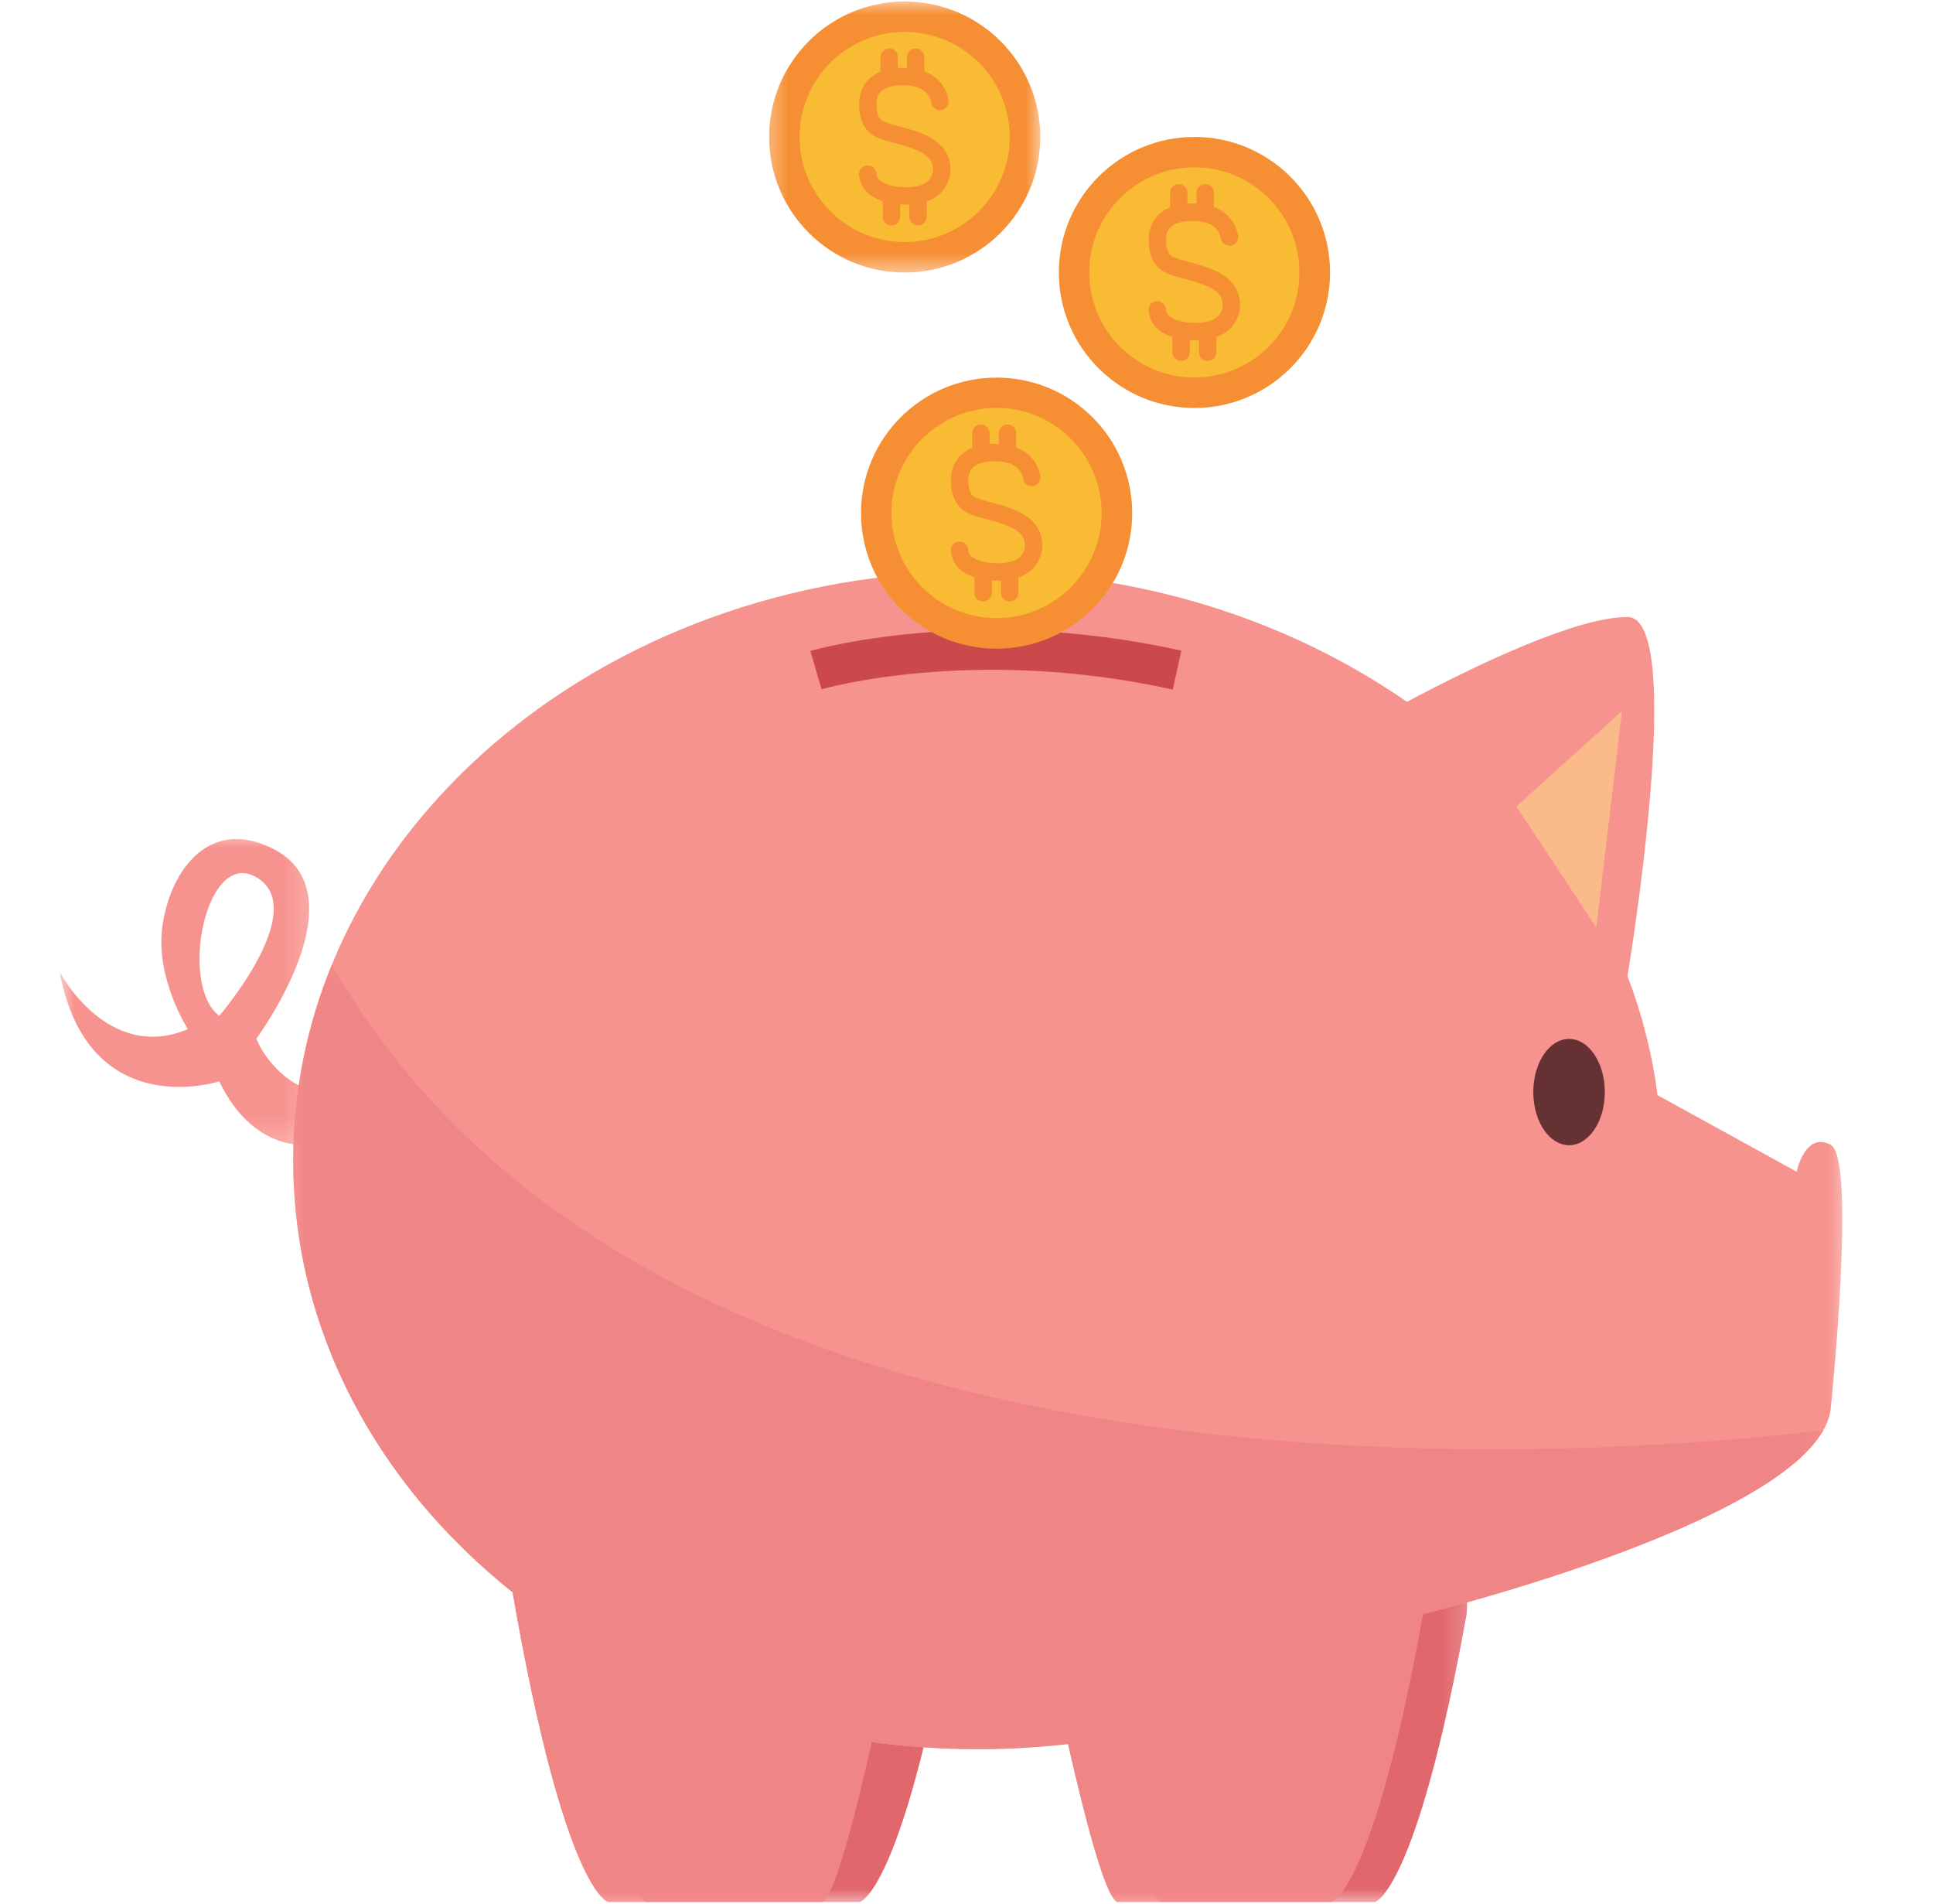 <svg width="65" height="64" viewBox="0 0 65 64" fill="none" xmlns="http://www.w3.org/2000/svg">
<mask id="mask0_3063_7014" style="mask-type:luminance" maskUnits="userSpaceOnUse" x="35" y="52" width="15" height="13">
<path d="M35.891 52.635H49.753V64.001H35.891V52.635Z" fill="white"/>
</mask>
<g mask="url(#mask0_3063_7014)">
<path d="M36.129 52.805V58.744C36.552 58.715 36.973 58.682 37.388 58.634C37.884 60.821 38.62 63.768 39.036 63.946H46.228C46.228 63.946 47.615 63.687 49.318 54.267C49.358 53.767 49.321 53.28 49.225 52.805H36.129Z" fill="#E2676D"/>
</g>
<mask id="mask1_3063_7014" style="mask-type:luminance" maskUnits="userSpaceOnUse" x="18" y="52" width="15" height="13">
<path d="M18.562 52.635H32.425V64.001H18.562V52.635Z" fill="white"/>
</mask>
<g mask="url(#mask1_3063_7014)">
<path d="M18.809 52.805V58.744C19.232 58.715 19.651 58.682 20.066 58.634C20.56 60.821 21.296 63.768 21.716 63.946H28.907C28.907 63.946 30.293 63.687 31.997 54.267C32.036 53.767 32.001 53.28 31.901 52.805H18.809Z" fill="#E2676D"/>
</g>
<mask id="mask2_3063_7014" style="mask-type:luminance" maskUnits="userSpaceOnUse" x="2" y="27" width="9" height="12">
<path d="M2.004 27.941H10.769V38.771H2.004V27.941Z" fill="white"/>
</mask>
<g mask="url(#mask2_3063_7014)">
<path d="M7.373 34.152C6.001 33.117 6.92 28.5 8.62 29.492C10.461 30.566 7.373 34.152 7.373 34.152ZM8.62 34.919C8.62 34.919 12.616 29.524 8.62 28.312C6.83 27.767 5.681 29.427 5.456 31.182C5.233 32.927 6.319 34.6 6.319 34.6C3.6 35.739 2.004 32.67 2.004 32.67C2.963 37.799 7.373 36.355 7.373 36.355C8.62 38.943 10.634 38.464 10.634 38.464V36.739C9.099 36.261 8.62 34.919 8.62 34.919Z" fill="#F7938E"/>
</g>
<mask id="mask3_3063_7014" style="mask-type:luminance" maskUnits="userSpaceOnUse" x="9" y="18" width="54" height="47">
<path d="M9.465 18.848H62.315V64.003H9.465V18.848Z" fill="white"/>
</mask>
<g mask="url(#mask3_3063_7014)">
<path d="M61.566 47.306C61.566 47.306 62.428 38.974 61.566 38.495C60.703 38.014 60.415 39.392 60.415 39.392L55.738 36.82C55.56 35.435 55.218 34.097 54.727 32.813C54.727 32.813 56.75 20.744 54.727 20.744C53.03 20.741 49.73 22.311 47.309 23.595C43.361 20.854 38.339 19.211 32.868 19.211C20.161 19.211 9.859 28.076 9.859 39.008C9.859 44.748 12.699 49.916 17.237 53.532C18.997 63.671 20.454 63.945 20.454 63.945H27.646C28.069 63.764 28.815 60.761 29.309 58.569C30.47 58.723 31.658 58.806 32.868 58.806C33.902 58.806 34.92 58.747 35.916 58.634C36.41 60.82 37.149 63.768 37.565 63.945H44.757C44.757 63.945 46.145 63.686 47.847 54.266C47.847 54.266 61.273 50.981 61.566 47.306Z" fill="#F7938E"/>
</g>
<path d="M54.541 23.904L50.992 27.114L53.678 31.182L54.541 23.904Z" fill="#FABA8A"/>
<path d="M53.965 36.715C53.965 37.701 53.425 38.502 52.763 38.502C52.097 38.502 51.559 37.701 51.559 36.715C51.559 35.728 52.097 34.928 52.763 34.928C53.425 34.928 53.965 35.728 53.965 36.715Z" fill="#663132"/>
<mask id="mask4_3063_7014" style="mask-type:luminance" maskUnits="userSpaceOnUse" x="9" y="32" width="53" height="32">
<path d="M9.465 32.272H61.449V63.998H9.465V32.272Z" fill="white"/>
</mask>
<g mask="url(#mask4_3063_7014)">
<path d="M61.31 48.086C53.137 49.054 21.969 51.383 11.161 32.434C10.32 34.49 9.859 36.701 9.859 39.006C9.859 44.746 12.699 49.914 17.237 53.53C18.997 63.669 20.454 63.944 20.454 63.944H27.646C28.069 63.763 28.815 60.759 29.309 58.568C30.47 58.721 31.658 58.804 32.868 58.804C33.902 58.804 34.92 58.745 35.916 58.632C36.41 60.818 37.149 63.766 37.565 63.944H44.757C44.757 63.944 46.145 63.685 47.847 54.264C47.847 54.264 59.42 51.43 61.31 48.086Z" fill="#F08585"/>
</g>
<path d="M27.438 22.529C27.438 22.529 32.678 20.996 39.581 22.529" stroke="#CC494B" stroke-width="1.342" stroke-miterlimit="10"/>
<path d="M38.072 17.251C38.072 19.767 36.03 21.808 33.512 21.808C30.994 21.808 28.953 19.767 28.953 17.251C28.953 14.731 30.994 12.695 33.512 12.695C36.03 12.695 38.072 14.731 38.072 17.251Z" fill="#F68F34"/>
<path d="M37.043 17.248C37.043 19.198 35.461 20.78 33.51 20.78C31.559 20.78 29.977 19.198 29.977 17.248C29.977 15.299 31.559 13.715 33.51 13.715C35.461 13.715 37.043 15.299 37.043 17.248Z" fill="#FABB34"/>
<path d="M34.692 16.051C34.692 16.051 34.628 15.296 33.633 15.223C32.841 15.164 32.367 15.443 32.282 15.973C32.282 15.973 32.169 16.727 32.643 16.97C33.198 17.261 34.741 17.296 34.758 18.32C34.758 18.32 34.819 19.23 33.55 19.23C33.55 19.23 32.327 19.264 32.266 18.499" stroke="#F68F34" stroke-width="0.585" stroke-miterlimit="10" stroke-linecap="round"/>
<path d="M32.984 14.563V15.266" stroke="#F68F34" stroke-width="0.585" stroke-miterlimit="10" stroke-linecap="round"/>
<path d="M33.879 14.563V15.266" stroke="#F68F34" stroke-width="0.585" stroke-miterlimit="10" stroke-linecap="round"/>
<path d="M33.062 19.231V19.93" stroke="#F68F34" stroke-width="0.585" stroke-miterlimit="10" stroke-linecap="round"/>
<path d="M33.953 19.231V19.93" stroke="#F68F34" stroke-width="0.585" stroke-miterlimit="10" stroke-linecap="round"/>
<path d="M44.725 9.161C44.725 11.675 42.682 13.716 40.164 13.716C37.646 13.716 35.605 11.675 35.605 9.161C35.605 6.644 37.646 4.604 40.164 4.604C42.682 4.604 44.725 6.644 44.725 9.161Z" fill="#F68F34"/>
<path d="M43.695 9.159C43.695 11.11 42.113 12.692 40.162 12.692C38.211 12.692 36.629 11.11 36.629 9.159C36.629 7.207 38.211 5.627 40.162 5.627C42.113 5.627 43.695 7.207 43.695 9.159Z" fill="#FABB34"/>
<mask id="mask5_3063_7014" style="mask-type:luminance" maskUnits="userSpaceOnUse" x="30" y="0" width="20" height="20">
<path d="M30.258 0.004H49.752V19.714H30.258V0.004Z" fill="white"/>
</mask>
<g mask="url(#mask5_3063_7014)">
<path d="M41.342 7.969C41.342 7.969 41.276 7.214 40.281 7.141C39.489 7.082 39.016 7.361 38.931 7.891C38.931 7.891 38.818 8.645 39.291 8.887C39.846 9.175 41.39 9.214 41.407 10.238C41.407 10.238 41.469 11.148 40.2 11.148C40.2 11.148 38.975 11.182 38.914 10.417" stroke="#F68F34" stroke-width="0.585" stroke-miterlimit="10" stroke-linecap="round"/>
</g>
<path d="M39.637 6.481V7.18" stroke="#F68F34" stroke-width="0.585" stroke-miterlimit="10" stroke-linecap="round"/>
<path d="M40.527 6.481V7.18" stroke="#F68F34" stroke-width="0.585" stroke-miterlimit="10" stroke-linecap="round"/>
<path d="M39.715 11.143V11.842" stroke="#F68F34" stroke-width="0.585" stroke-miterlimit="10" stroke-linecap="round"/>
<path d="M40.609 11.143V11.842" stroke="#F68F34" stroke-width="0.585" stroke-miterlimit="10" stroke-linecap="round"/>
<mask id="mask6_3063_7014" style="mask-type:luminance" maskUnits="userSpaceOnUse" x="25" y="0" width="11" height="10">
<path d="M25.496 0.004H35.026V9.318H25.496V0.004Z" fill="white"/>
</mask>
<g mask="url(#mask6_3063_7014)">
<path d="M34.981 4.606C34.981 7.122 32.94 9.163 30.42 9.163C27.902 9.163 25.863 7.122 25.863 4.606C25.863 2.09 27.902 0.051 30.42 0.051C32.94 0.051 34.981 2.09 34.981 4.606Z" fill="#F68F34"/>
</g>
<path d="M33.953 4.604C33.953 6.553 32.374 8.137 30.42 8.137C28.469 8.137 26.887 6.553 26.887 4.604C26.887 2.655 28.469 1.074 30.42 1.074C32.374 1.074 33.953 2.655 33.953 4.604Z" fill="#FABB34"/>
<mask id="mask7_3063_7014" style="mask-type:luminance" maskUnits="userSpaceOnUse" x="20" y="0" width="21" height="15">
<path d="M20.73 0.004H40.224V14.949H20.73V0.004Z" fill="white"/>
</mask>
<g mask="url(#mask7_3063_7014)">
<path d="M31.605 3.41C31.605 3.41 31.539 2.655 30.544 2.58C29.752 2.52 29.278 2.8 29.193 3.33C29.193 3.33 29.083 4.087 29.554 4.328C30.109 4.618 31.652 4.655 31.669 5.677C31.669 5.677 31.732 6.588 30.462 6.588C30.462 6.588 29.241 6.621 29.18 5.855" stroke="#F68F34" stroke-width="0.585" stroke-miterlimit="10" stroke-linecap="round"/>
</g>
<path d="M29.898 1.922V2.623" stroke="#F68F34" stroke-width="0.585" stroke-miterlimit="10" stroke-linecap="round"/>
<path d="M30.789 1.922V2.623" stroke="#F68F34" stroke-width="0.585" stroke-miterlimit="10" stroke-linecap="round"/>
<path d="M29.977 6.588V7.287" stroke="#F68F34" stroke-width="0.585" stroke-miterlimit="10" stroke-linecap="round"/>
<path d="M30.871 6.588V7.287" stroke="#F68F34" stroke-width="0.585" stroke-miterlimit="10" stroke-linecap="round"/>
</svg>
